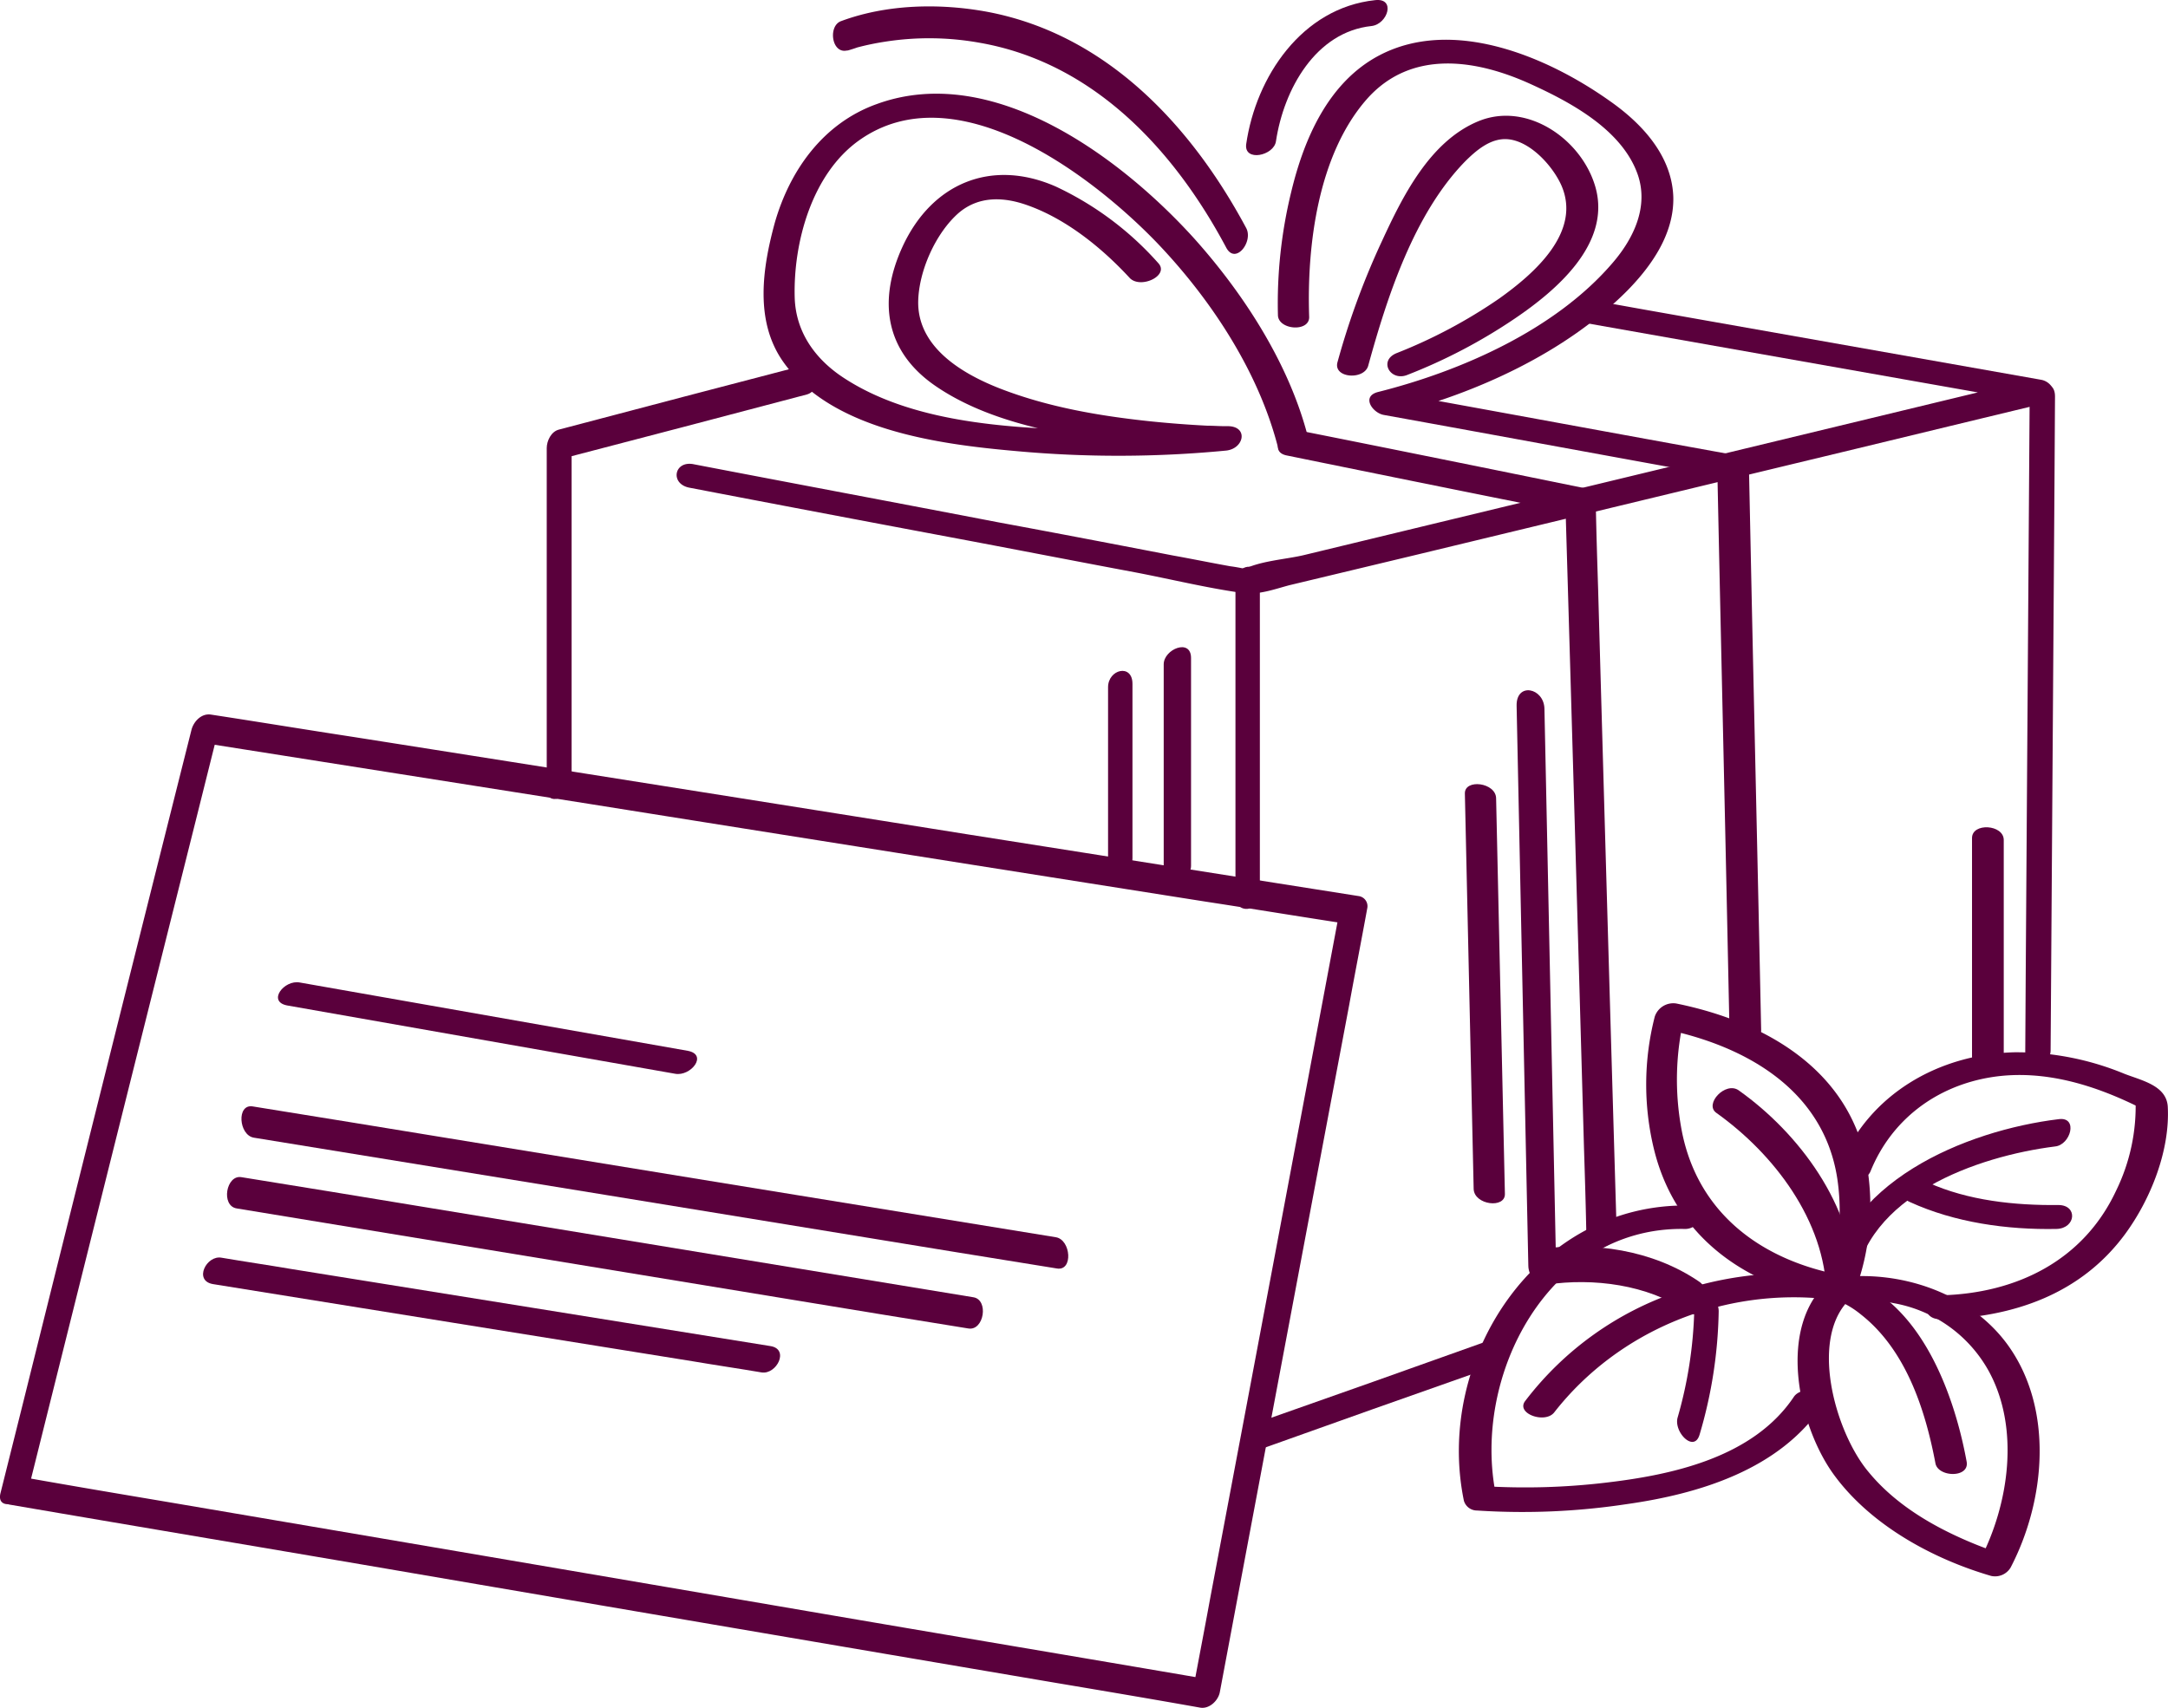 <?xml version="1.0" encoding="UTF-8"?> <svg xmlns="http://www.w3.org/2000/svg" id="Слой_1" data-name="Слой 1" viewBox="0 0 444.16 349.97"> <defs> <style>.cls-1{fill:#5a003c;}</style> </defs> <path class="cls-1" d="M33.9,332.1Q51,263.55,68.2,195L73,175.8c-1.3,1.1-2.7,2.1-4,3.2l79.8,12.6q63,10.05,126.1,20c9.8,1.5,19.5,3.1,29.3,4.6-.6-.8-1.1-1.6-1.7-2.5Q289.3,284.05,276,354.5c-1.2,6.6-2.5,13.2-3.7,19.8,1.3-1.1,2.7-2.1,4-3.2-27.4-4.7-54.9-9.3-82.3-14q-65.7-11.25-131.3-22.4c-10.1-1.7-20.2-3.4-30.3-5.2-3-.5-6,5-2.3,5.7,27.4,4.7,54.9,9.3,82.3,14q65.7,11.25,131.3,22.4c10.1,1.7,20.2,3.4,30.3,5.2,1.9.3,3.7-1.5,4-3.2q13.2-70.35,26.5-140.8c1.2-6.6,2.5-13.2,3.7-19.8a2.09,2.09,0,0,0-1.7-2.5l-79.8-12.6q-63-10.05-126.1-20c-9.8-1.5-19.5-3.1-29.3-4.6-2-.3-3.6,1.5-4,3.2Q50.05,245.05,33,313.6l-4.8,19.2C27.2,336.7,33.1,335.1,33.9,332.1Z" transform="translate(-28.09 -26.87)"></path> <path class="cls-1" d="M352,92.9l81.4,14.4,11.7,2.1c-.2-1.6-.5-3.2-.7-4.8L325.1,133.4l-29.8,7.2c-3.7.9-9.3,1.2-12.7,3.1,1.4-.8,2.2.3.8-.2a32.26,32.26,0,0,0-3.3-.6c-3.9-.7-7.8-1.5-11.7-2.2-11.9-2.3-23.9-4.6-35.8-6.8-20.8-4-41.6-7.9-62.4-11.9-4-.8-4.9,4-.9,4.8q26.55,5.1,53.2,10.1c12.8,2.4,25.6,4.9,38.4,7.3,7.3,1.4,14.6,3.2,21.9,4.2,3.2.4,6.4-.8,9.4-1.6l26.3-6.3,77.1-18.6c17.1-4.1,34.3-8.3,51.4-12.4,3.2-.8,1.9-4.3-.7-4.8L364.9,90.3l-11.7-2.1c-4.3-.8-5.3,4-1.2,4.7Z" transform="translate(-28.09 -26.87)"></path> <path class="cls-1" d="M145.2,186.9V117.2c-.8,1.3-1.7,2.5-2.5,3.8q25.35-6.6,50.7-13.3c3-.8,3.5-7.1-.1-6.1q-25.35,6.6-50.7,13.3c-1.6.4-2.5,2.3-2.5,3.8v69.7c-.1,4.1,5.1,1.8,5.1-1.5Z" transform="translate(-28.09 -26.87)"></path> <path class="cls-1" d="M332.2,301.9c-15.1,5.4-30.3,10.8-45.4,16.1-2.9,1-3.9,7.1-.1,5.7,15.1-5.4,30.3-10.8,45.4-16.1,2.9-1,3.9-7.1.1-5.7Z" transform="translate(-28.09 -26.87)"></path> <path class="cls-1" d="M443.9,109.4c-.3,39.1-.5,78.3-.8,117.4,0,5.6-.1,11.1-.1,16.7,0,4.2,5.1,2,5.2-1.3.3-39.1.5-78.3.8-117.4,0-5.6.1-11.1.1-16.7,0-4.3-5.2-2-5.2,1.3Z" transform="translate(-28.09 -26.87)"></path> <path class="cls-1" d="M281.2,146.2v64.1c0,4.2,5,3.4,5-.3V145.9c0-4.3-5-3.5-5,.3Z" transform="translate(-28.09 -26.87)"></path> <path class="cls-1" d="M359.3,279.3q-1.95-65.85-3.8-131.7c-.2-6.3-.4-12.6-.5-18.8a2,2,0,0,0-1.8-1.8c-19.6-4-39.3-8-58.9-11.9-3.1-.6-6.6,4.3-2.6,5.1,19.6,4,39.3,8,58.9,11.9l-1.8-1.8q1.95,65.85,3.8,131.7c.2,6.3.4,12.6.5,18.8.1,3.5,6.3,1.6,6.2-1.5Z" transform="translate(-28.09 -26.87)"></path> <path class="cls-1" d="M265.4,80.8a64.68,64.68,0,0,0-21-15.7c-13.2-5.8-25.4-.7-31.4,12.3-5.1,11.1-3.6,21.5,6.8,28.6,9.8,6.7,22.4,9.3,33.9,11.1a167.61,167.61,0,0,0,25.5,2.1c.1-1.7.2-3.3.3-5a229.72,229.72,0,0,1-29.9.8c-15.9-.5-34.8-1.7-48.5-10.6-5.9-3.8-10-9.4-10.2-16.6-.3-11.2,3.5-25.2,13.1-32.1,19.8-14.2,47.7,7,61.1,20.9,11,11.5,20.8,26.3,24.8,41.9.8,3.1,7,1.3,6.2-1.9-3.8-15-13.1-29.4-23.3-40.8-15-16.6-41.3-36.3-65.1-27.6-10.9,3.9-17.8,13.5-20.9,24.4-2.5,9.2-4.1,19.9,1.6,28.2,9.8,14.2,32,17.1,47.8,18.5a229.86,229.86,0,0,0,43.1-.1c3.7-.4,4.6-5,.3-5H279c-1.2,0-2.4-.1-3.6-.1q-5.85-.3-11.7-.9c-10.4-1.1-20.9-2.9-30.7-6.7-7.7-3-16.9-8.4-16.8-17.8.1-6.3,3.6-14.1,8.3-18.2,4.1-3.5,9.2-3.3,14-1.6,8,2.8,15.4,8.8,21.1,15,2.3,2.2,8.1-.6,5.8-3.1Z" transform="translate(-28.09 -26.87)"></path> <path class="cls-1" d="M296.3,91.8c-.5-14.6,1.8-33.2,11.8-44.6,9.1-10.3,22.5-8.2,33.8-3,8.1,3.7,18.5,9.3,21.7,18.4,2.3,6.6-.8,13.1-5.1,18.1-11.7,13.7-31,22.2-48.1,26.5-3.5.9-1.1,4.3,1.2,4.7,23.8,4.3,47.5,8.7,71.3,13l-3-2.7c.7,33.7,1.5,67.3,2.2,101,.1,4.7.2,9.5.3,14.2.1,3.3,6.5,3.8,6.5.6-.7-33.7-1.5-67.3-2.2-101-.1-4.7-.2-9.5-.3-14.2,0-1.7-1.5-2.5-3-2.7-23.8-4.3-47.5-8.7-71.3-13,.4,1.6.8,3.1,1.2,4.7,17.2-4.3,35.6-12.7,48.2-25.4,5-5.1,9.6-11.7,9.4-19.2-.3-8.5-6.5-15.1-13.1-19.7-12.7-9-32-17.2-47.1-9.3-10.5,5.5-15.5,17.2-18.1,28.1a96.13,96.13,0,0,0-2.7,25.1c0,3.1,6.5,3.6,6.4.4Z" transform="translate(-28.09 -26.87)"></path> <path class="cls-1" d="M308.4,101.8c3.9-14.2,9.4-31.1,19.8-41.8,2.3-2.3,5.3-4.9,8.8-4.6,4.6.4,9.1,5.4,10.9,9.3,4.4,9.7-5.6,18.3-12.6,23.3a104.18,104.18,0,0,1-21,11.2c-3.9,1.5-1.4,5.9,2.1,4.5a111,111,0,0,0,22.1-11.6c8.4-5.7,19.6-15.2,16.5-26.7-2.7-9.9-14-17.8-24-13.7s-15.6,15.5-19.8,24.6a156.76,156.76,0,0,0-9.1,24.8c-.9,3.3,5.5,3.7,6.3.7Z" transform="translate(-28.09 -26.87)"></path> <path class="cls-1" d="M202,37.1c-1.4.5,1.2-.3,1.7-.5a54.15,54.15,0,0,1,5.8-1.2,58.31,58.31,0,0,1,19.1.2c23.4,4,40,21.9,50.7,42,1.9,3.6,5.6-1.2,4.1-4-11.3-21.1-28.7-39.7-53-44.3-9.7-1.8-20.6-1.6-30,1.9-2.8,1-1.9,7.2,1.6,5.9Z" transform="translate(-28.09 -26.87)"></path> <path class="cls-1" d="M86.9,232.9q39.75,7,79.5,14c3.2.6,6.8-3.9,2.6-4.7q-39.75-7-79.5-14c-3.2-.6-6.7,3.9-2.6,4.7Z" transform="translate(-28.09 -26.87)"></path> <path class="cls-1" d="M80.1,260q72,11.7,144.1,23.5l20.4,3.3c3.4.6,2.9-5.9-.2-6.4q-72-11.7-144.1-23.5l-20.4-3.3c-3.4-.6-2.9,5.9.2,6.4Z" transform="translate(-28.09 -26.87)"></path> <path class="cls-1" d="M76.6,274.5,208,296.1l18.5,3c3.2.5,4.2-5.9,1-6.4L96.1,271.1l-18.5-3c-3.2-.6-4.3,5.9-1,6.4Z" transform="translate(-28.09 -26.87)"></path> <path class="cls-1" d="M71.7,290c32.7,5.3,65.4,10.5,98.2,15.8,4.7.8,9.5,1.5,14.2,2.3,3.1.5,5.8-4.8,1.8-5.4-32.7-5.3-65.4-10.5-98.2-15.8-4.7-.8-9.5-1.5-14.2-2.3-3.1-.6-5.8,4.7-1.8,5.4Z" transform="translate(-28.09 -26.87)"></path> <path class="cls-1" d="M374,273.9c-31.2-.5-52,31.4-46,60.5a2.79,2.79,0,0,0,2.7,2,142.67,142.67,0,0,0,30.6-1.3c14.9-2.1,31.4-7.1,40.2-20.3,2.1-3.1-4.2-4.2-5.9-1.7-8.3,12.4-24.8,16-38.6,17.6a140.45,140.45,0,0,1-25.1.7c.9.7,1.8,1.3,2.7,2-5.1-24.6,10.8-55.1,38.5-54.7,3.5.2,5.1-4.7.9-4.8Z" transform="translate(-28.09 -26.87)"></path> <path class="cls-1" d="M411.3,266.9c4.3-10.6,13.5-17.5,24.8-19.3,10.8-1.7,21.5,1.7,31.1,6.6-.5-.7-1-1.4-1.6-2.1a39.35,39.35,0,0,1-4,18.8c-6.7,14.3-20.4,21-35.8,21.4-4,.1-4.2,5-.1,4.9,14.8-.4,28.7-5.1,37.8-17.5,5.2-7.1,9.2-17.1,8.7-26.1-.3-4.3-5.3-5.3-8.9-6.7a57.84,57.84,0,0,0-22.5-4.4c-15.6.4-29.8,8.6-35.8,23.2-1.2,3,5.1,4.1,6.3,1.2Z" transform="translate(-28.09 -26.87)"></path> <path class="cls-1" d="M408.1,291.5a49.8,49.8,0,0,0,2.4-26.2c-3.7-19.4-20.9-29.1-39-32.8a4,4,0,0,0-4.4,2.7,56.06,56.06,0,0,0-.2,27c4.4,18.3,19.1,28.4,37.1,31.3,3.1.5,6.6-4.5,2.6-5.1-17-2.8-30.7-12.5-34-30a55.94,55.94,0,0,1,.6-23.4c-1.5.9-2.9,1.8-4.4,2.7,16.8,3.4,32.9,12.4,35.7,30.7a45.45,45.45,0,0,1-.4,15.6,38.94,38.94,0,0,1-1.2,4.9c-.2.8-.7,2-.5,1.6C401,294.2,406.9,294.4,408.1,291.5Z" transform="translate(-28.09 -26.87)"></path> <path class="cls-1" d="M406.1,293.3c-1.2.2,2.1-.1,2.7-.1a34.48,34.48,0,0,1,7.2.7,27.8,27.8,0,0,1,19.4,13.7c6.6,11.8,4.3,27.6-1.8,39.2,1.3-.6,2.7-1.2,4-1.7a84.22,84.22,0,0,1-9.4-3.8c-6.5-3.1-12.7-7.2-17.3-12.8-6.9-8.2-12.5-28.1-3.3-35.9,3.1-2.6-2.2-5.4-4.6-3.4-11.1,9.3-6.5,30,.9,40,7.5,10.2,20.1,17.1,32.1,20.6a3.71,3.71,0,0,0,4-1.7c7.2-13.8,8.9-32.7-.7-45.8-7.8-10.6-22.1-15.3-34.9-13.6C400.1,289.1,402.5,293.7,406.1,293.3Z" transform="translate(-28.09 -26.87)"></path> <path class="cls-1" d="M449.9,256.2c-19,2.3-45,12.9-47.5,35.2,1.9-.5,3.8-1,5.7-1.6-.4-15.9-11.4-30.7-23.8-39.5-2.7-1.9-7.1,2.8-4.6,4.6,11.8,8.4,22.3,22.1,22.6,37.2.1,3.6,5.4.9,5.7-1.6,2.1-18.6,25.2-26.7,41.1-28.7,3.2-.3,4.8-6.1.8-5.6Z" transform="translate(-28.09 -26.87)"></path> <path class="cls-1" d="M431,326.4c-2.5-13.7-9.3-32.7-24.3-37.6-3.1-1-6.7-1-9.9-1a71.79,71.79,0,0,0-24.8,3.7,65.5,65.5,0,0,0-31.4,22.4c-2.1,2.6,4,4.8,5.9,2.4,13.2-16.9,34.8-25.6,56.1-23.2a13.8,13.8,0,0,1,2,.3c.6.1-1.3-.5-.2-.1a18.64,18.64,0,0,1,4.9,2.9c9.2,7.2,13.2,19.4,15.3,30.5.5,2.9,7,3.1,6.4-.3Z" transform="translate(-28.09 -26.87)"></path> <path class="cls-1" d="M338.8,171.5,340.9,272c.1,4.7.2,9.4.3,14.2,0,2,1.6,4.3,3.8,3.9,9.5-1.4,20.6,0,28.7,5.5,3.9,2.6,5.5-4.1,2.5-6.1-9.5-6.5-21.8-8.3-33.1-6.6,1.3,1.3,2.5,2.6,3.8,3.9l-2.1-100.5c-.1-4.7-.2-9.4-.3-14.2-.1-4.3-5.8-5.5-5.7-.6Z" transform="translate(-28.09 -26.87)"></path> <path class="cls-1" d="M328.2,189.5l1.8,81c.1,3.3,6.5,4.1,6.4,1l-1.8-81c0-3.3-6.5-4.1-6.4-1Z" transform="translate(-28.09 -26.87)"></path> <path class="cls-1" d="M266.5,163v42.6c0,4.1,5.6,1.8,5.6-1.3V161.7c0-4.1-5.6-1.8-5.6,1.3Z" transform="translate(-28.09 -26.87)"></path> <path class="cls-1" d="M255.1,167.7v35.7c0,4.3,5,3,5-.7V167c0-4.2-5-3-5,.7Z" transform="translate(-28.09 -26.87)"></path> <path class="cls-1" d="M432.1,198.6v44.8c0,3.3,6.5,3.6,6.5.4V199c0-3.2-6.5-3.6-6.5-.4Z" transform="translate(-28.09 -26.87)"></path> <path class="cls-1" d="M375.2,295.2a87,87,0,0,1-3.4,22.1c-.9,3,3.4,7.4,4.5,3.5a93.91,93.91,0,0,0,3.9-25.2c0-3.7-5-4.6-5-.4Z" transform="translate(-28.09 -26.87)"></path> <path class="cls-1" d="M419.4,273.2c9.2,4.2,19.9,5.7,30,5.5,4-.1,4.4-4.9.4-4.9-8.9.1-18.5-.9-26.7-4.6-3.1-1.3-7.6,2.3-3.7,4Z" transform="translate(-28.09 -26.87)"></path> <path class="cls-1" d="M309.8,26.9c-15,1.6-24.4,15.7-26.4,29.5-.5,3.7,5.7,2.4,6.1-.6,1.6-10.6,8.1-22.4,19.6-23.6,3.3-.4,5-5.8.7-5.3Z" transform="translate(-28.09 -26.87)"></path> </svg> 